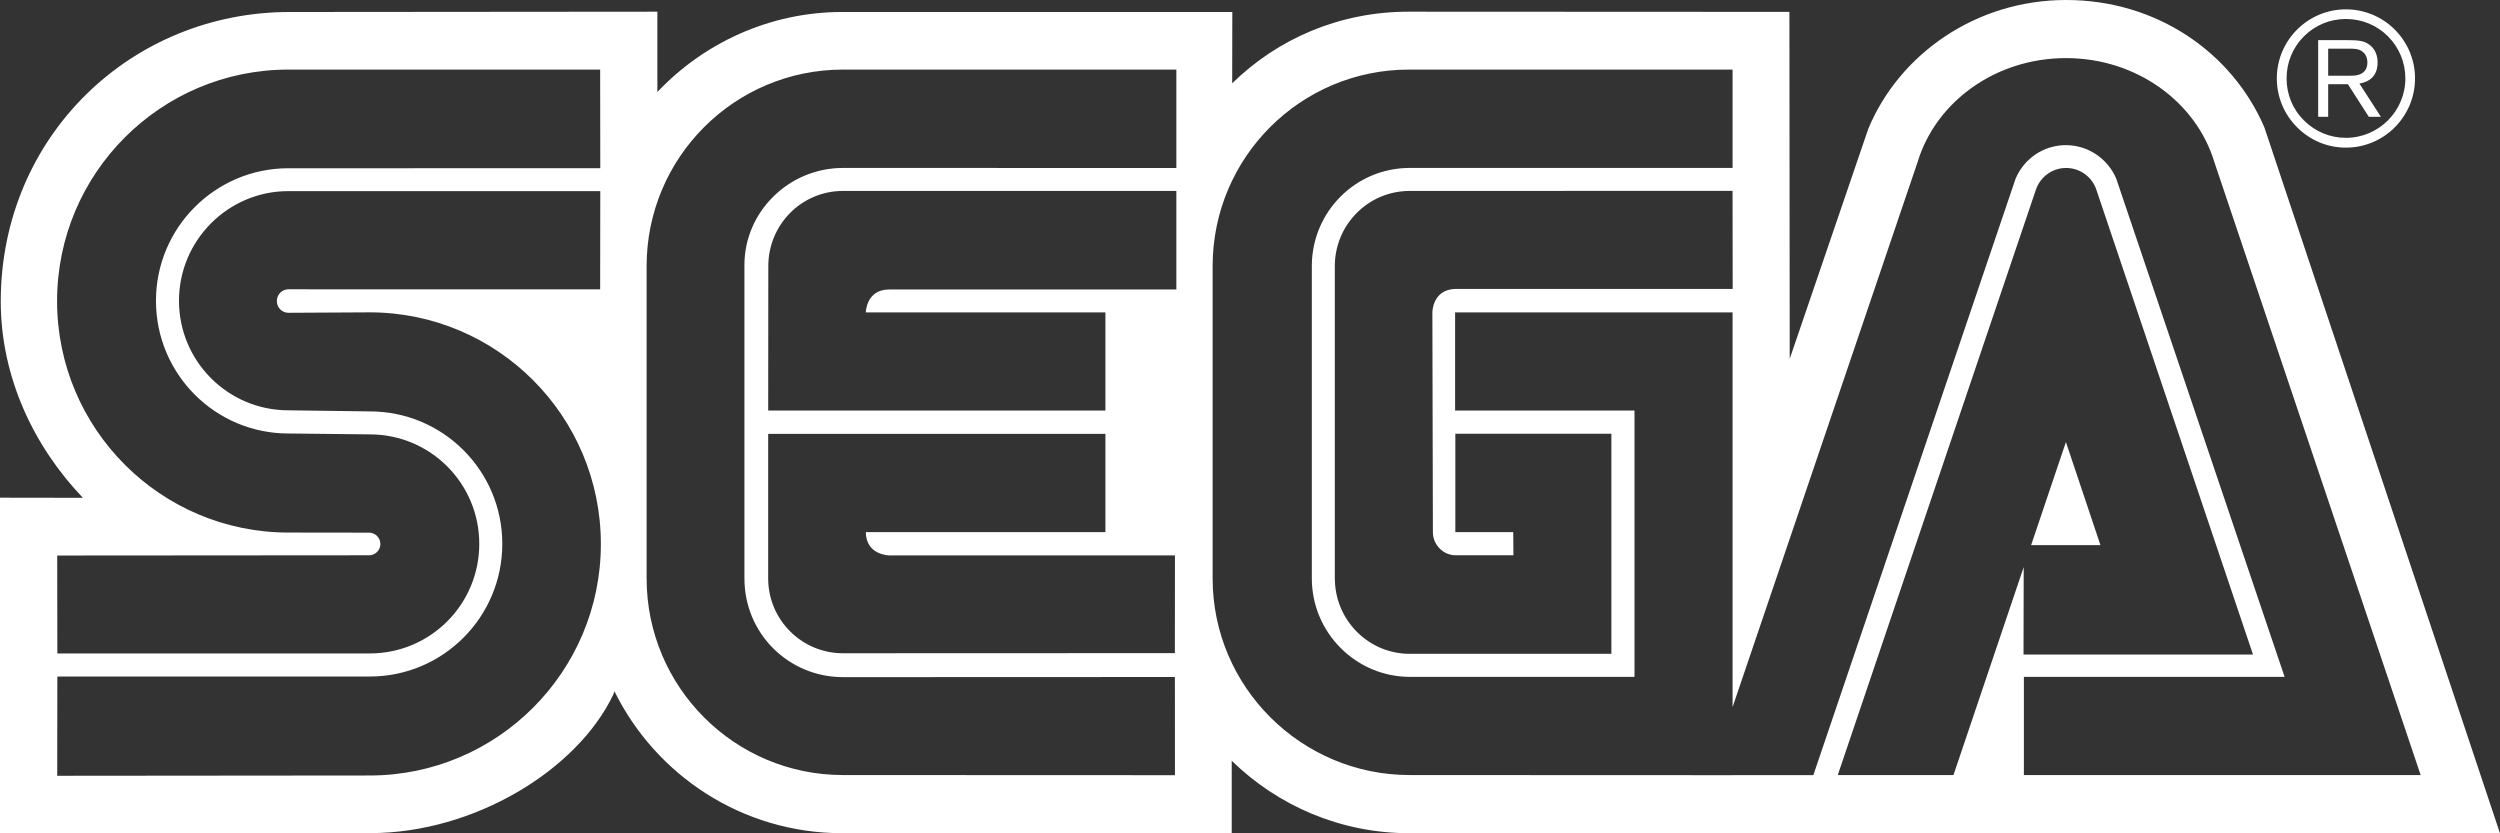 <svg width="96" height="32" viewBox="0 0 96 32" fill="none" xmlns="http://www.w3.org/2000/svg">
<rect x="0" y="0" width="96" height="32" fill="#333333" stroke="none"/>
<path d="M80.657 20.933H77.995L79.331 16.975L80.657 20.933Z" fill="white"/>
<path fill-rule="evenodd" clip-rule="evenodd" d="M79.339 0C82.82 0 85.719 2.017 86.954 4.896L96 32L54.116 31.995C51.465 31.995 49.061 30.932 47.298 29.213L47.298 31.992L32.344 31.995C28.503 31.995 25.185 29.771 23.595 26.546L23.553 26.665C22.177 29.566 18.217 31.988 14.222 31.992L0 31.995V19.111L3.183 19.116C1.304 17.149 0.029 14.493 0.029 11.565C0.036 5.24 5.035 0.456 11.128 0.461L25.243 0.449V3.533C27.018 1.655 29.555 0.46 32.344 0.46H47.321L47.316 3.199C49.066 1.485 51.443 0.449 54.086 0.449L68.713 0.456L68.725 13.779L71.741 4.95C72.93 2.082 75.872 5.27943e-05 79.339 0ZM11.073 7.339C8.757 7.339 6.873 9.229 6.873 11.55C6.873 13.874 8.757 15.756 11.073 15.756L14.202 15.798C17.013 15.798 19.288 18.075 19.288 20.884C19.288 23.695 17.013 25.978 14.202 25.978H2.202L2.197 29.79L14.19 29.779C19.096 29.779 23.073 25.797 23.073 20.891C23.073 15.976 19.096 11.994 14.19 11.994L11.075 12.011C10.83 12.011 10.631 11.809 10.631 11.56C10.631 11.311 10.83 11.109 11.075 11.109L23.046 11.111L23.051 7.339H11.073ZM32.371 2.672C28.205 2.672 24.83 6.049 24.83 10.219V22.21C24.83 26.38 28.205 29.762 32.371 29.762L45.118 29.767L45.116 25.997L32.371 26.002C30.29 26.002 28.586 24.336 28.586 22.21V10.177C28.586 8.132 30.29 6.449 32.371 6.449L45.172 6.451V2.672H32.371ZM79.336 2.231C76.622 2.231 74.34 3.913 73.641 6.208L66.531 27.152V11.996H55.876V15.764H62.765V25.992H54.142C52.069 25.992 50.374 24.295 50.374 22.21V10.219C50.374 8.131 52.057 6.449 54.132 6.449H66.531V2.672H54.103C49.94 2.672 46.565 6.049 46.565 10.219V22.21C46.565 26.38 49.969 29.762 54.132 29.762L66.531 29.767V29.764H69.633L77.397 6.866C77.712 6.108 78.456 5.574 79.329 5.574C80.198 5.574 80.946 6.108 81.264 6.861L87.729 25.992H77.717V29.763H92.953L85.029 6.217C84.335 3.921 82.046 2.231 79.336 2.231ZM79.338 6.45C78.802 6.45 78.348 6.796 78.181 7.276L70.57 29.763H75.013L77.71 21.776L77.703 25.134H86.515L80.497 7.276C80.334 6.796 79.875 6.45 79.338 6.45ZM54.132 7.332C52.544 7.332 51.257 8.624 51.257 10.219V22.21L51.262 22.359C51.339 23.887 52.594 25.107 54.132 25.107H61.877V16.656H55.885V20.435H58.108L58.116 21.323H55.902C55.419 21.323 55.023 20.921 55.023 20.435L55.003 11.994C55.003 11.994 55.001 11.116 55.892 11.094H66.535L66.53 7.329L54.132 7.332ZM11.075 2.672C6.174 2.672 2.193 6.649 2.192 11.56C2.192 16.471 6.174 20.45 11.075 20.45L14.173 20.454C14.408 20.454 14.607 20.648 14.607 20.891C14.607 21.13 14.408 21.323 14.173 21.323L2.197 21.332L2.202 25.092H14.202C16.525 25.092 18.404 23.21 18.404 20.884C18.404 18.56 16.525 16.68 14.202 16.68L11.073 16.646C8.266 16.646 5.989 14.366 5.989 11.55C5.989 8.741 8.266 6.461 11.073 6.461L23.051 6.459L23.046 2.672H11.075ZM29.498 16.66V22.21C29.498 23.8 30.785 25.085 32.371 25.085L45.115 25.08L45.118 21.327H34.142C34.142 21.327 33.259 21.323 33.247 20.435H42.448V16.66H29.498ZM32.371 7.332C30.78 7.332 29.503 8.624 29.503 10.219L29.499 15.764H42.448V11.996H33.247C33.247 11.996 33.259 11.116 34.143 11.116H45.172V7.332H32.371Z" fill="white"/>
<path d="M90.081 5.669C90.79 5.669 91.458 5.391 91.958 4.891C92.458 4.387 92.737 3.721 92.737 3.009C92.737 2.302 92.458 1.639 91.958 1.134C91.458 0.637 90.79 0.359 90.081 0.359C88.622 0.359 87.43 1.547 87.43 3.01C87.43 3.721 87.707 4.387 88.212 4.892C88.71 5.391 89.375 5.669 90.081 5.669ZM87.805 3.009C87.805 2.402 88.037 1.827 88.472 1.395C88.904 0.963 89.477 0.729 90.081 0.729C90.693 0.729 91.266 0.964 91.698 1.395C92.128 1.827 92.366 2.402 92.366 3.009C92.366 4.269 91.341 5.293 90.081 5.293C89.477 5.293 88.904 5.057 88.472 4.625C88.037 4.194 87.805 3.621 87.805 3.009Z" fill="white"/>
<path d="M89.402 3.233V4.486H89.018V1.541H90.108C90.518 1.546 90.759 1.546 90.987 1.719C91.208 1.882 91.3 2.129 91.3 2.402C91.3 3.09 90.742 3.18 90.601 3.209L91.426 4.486H90.963L90.159 3.233H89.402ZM89.402 2.909H90.181C90.305 2.909 90.421 2.909 90.538 2.88C90.81 2.814 90.907 2.619 90.907 2.404C90.907 2.326 90.9 2.129 90.732 1.992C90.579 1.863 90.385 1.868 90.159 1.868H89.402V2.909Z" fill="white"/>
</svg>

